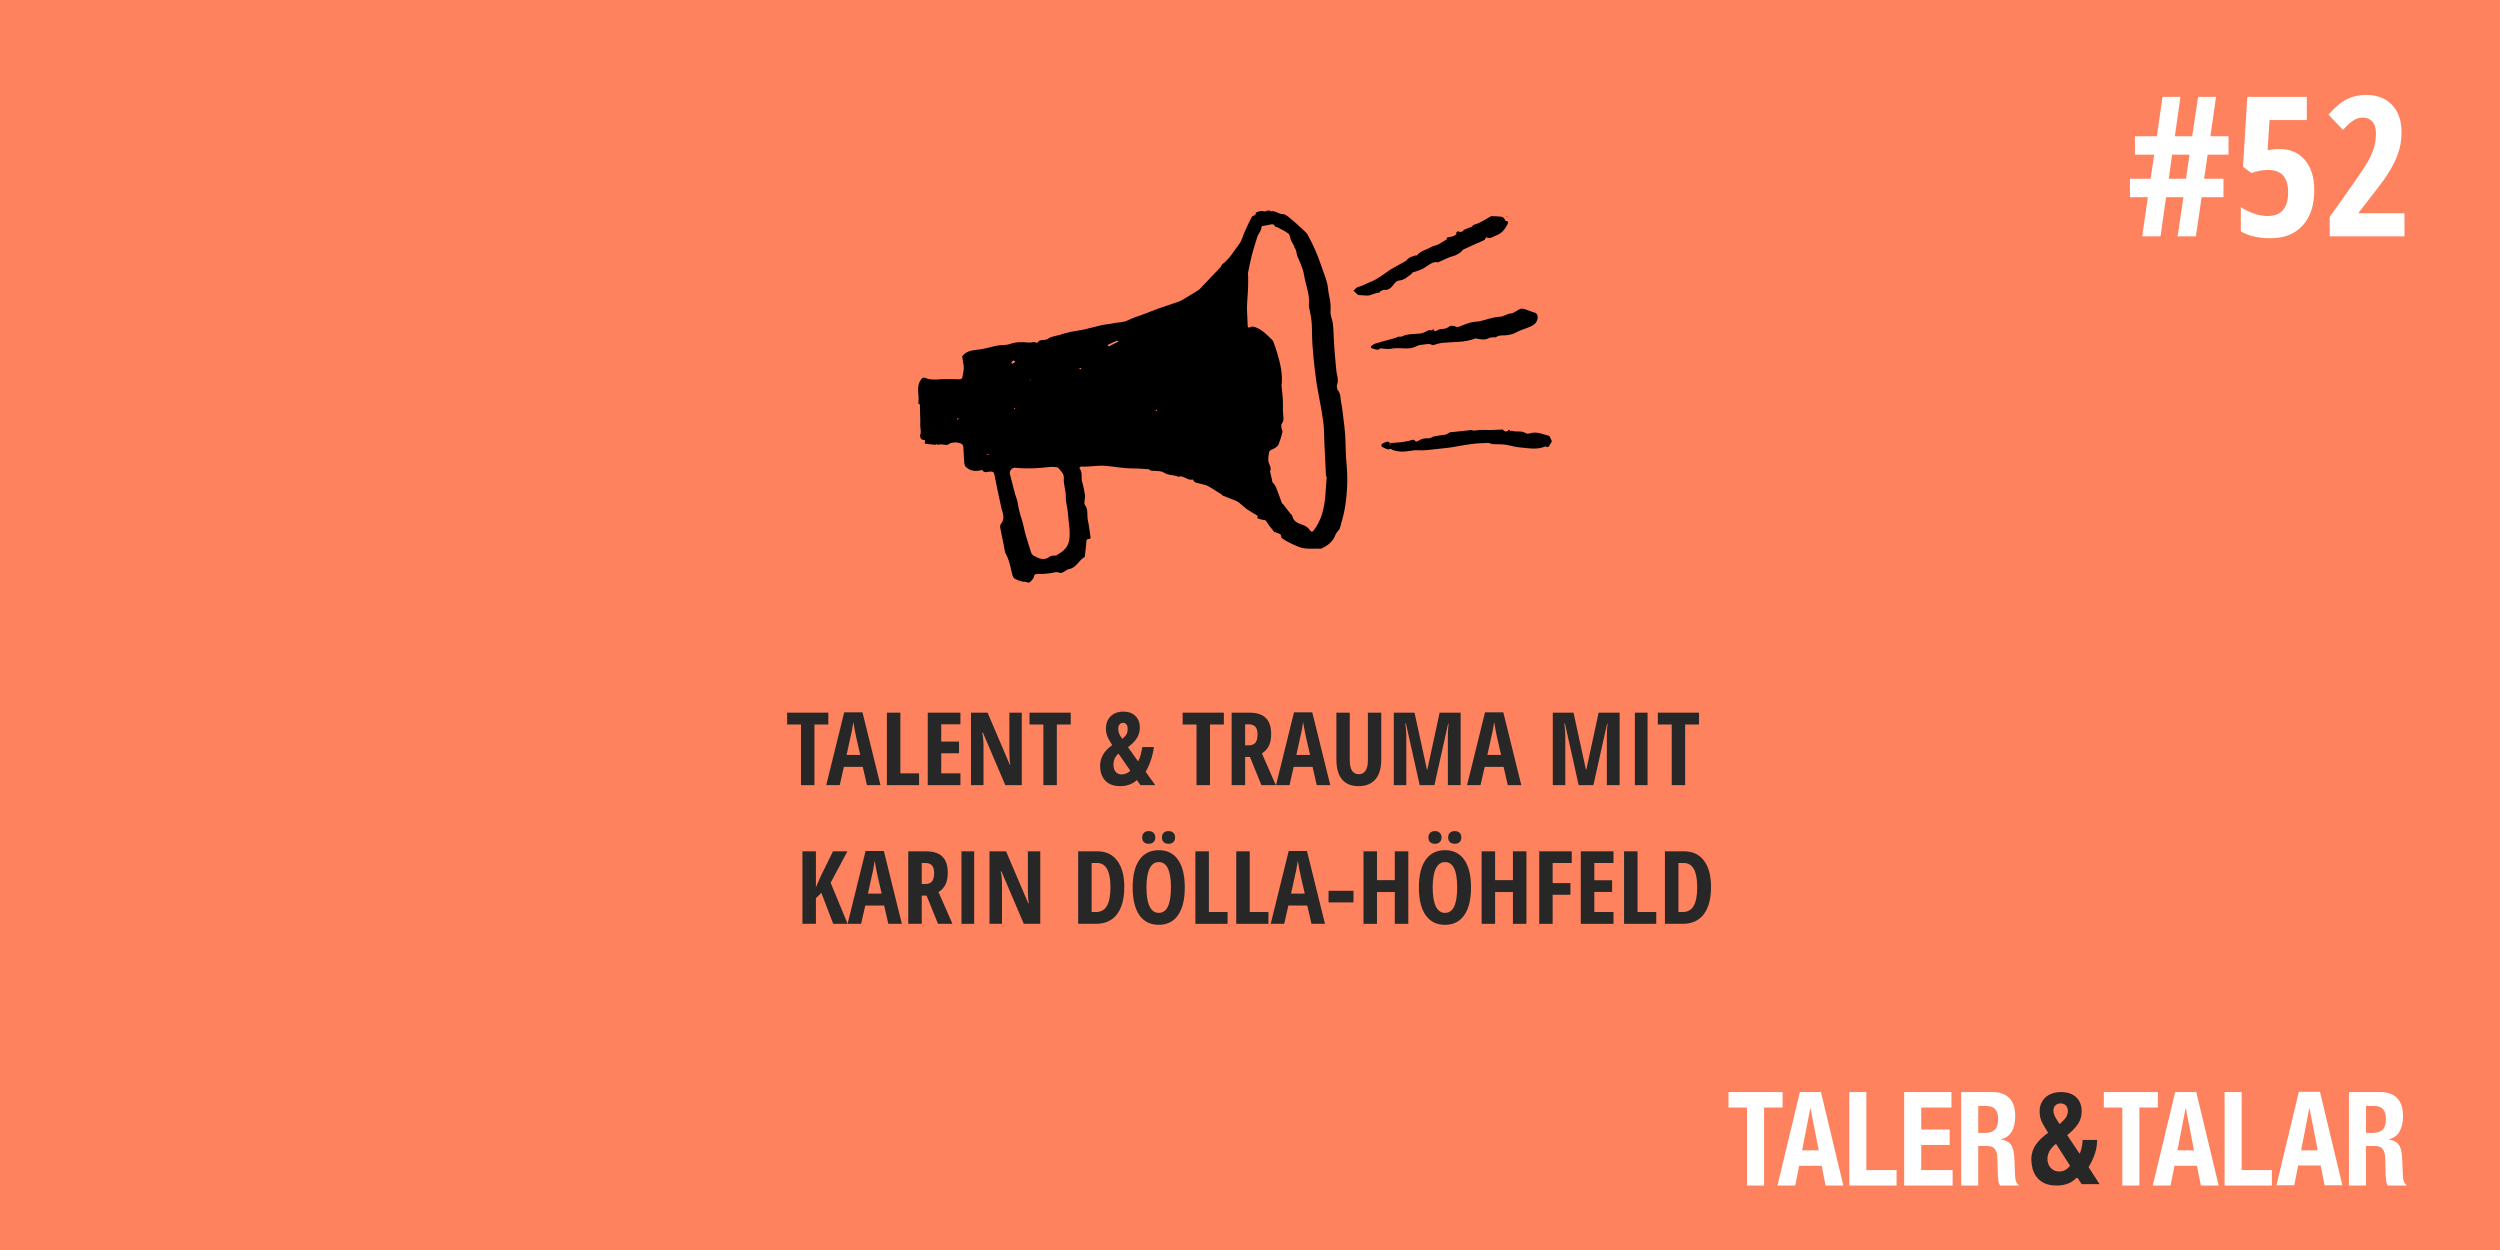 <svg width="1280" height="640" viewBox="0 0 1280 640" fill="none" xmlns="http://www.w3.org/2000/svg">
<rect width="1280" height="640" fill="#FE825E"/>
<g clip-path="url(#clip0_926_85)">
<mask id="mask0_926_85" style="mask-type:luminance" maskUnits="userSpaceOnUse" x="453" y="62" width="374" height="276">
<path d="M453 62H826.627V337.404H453V62Z" fill="white"/>
</mask>
<g mask="url(#mask0_926_85)">
<path d="M527.838 297.56C527.705 297.509 527.571 297.459 527.437 297.409C527.554 297.477 527.671 297.547 527.787 297.616C528.335 296.885 529.257 296.2 529.351 295.416C529.534 293.896 530.373 293.828 531.499 293.86C534.474 293.945 537.41 293.663 540.314 292.988C540.821 292.869 541.47 292.883 541.922 293.103C543.041 293.649 543.933 293.229 544.859 292.697C545.679 292.227 546.469 291.52 547.35 291.365C551.061 290.715 552.279 286.948 555.163 285.3C555.305 285.22 555.427 284.999 555.447 284.829C555.705 282.617 555.973 280.405 556.169 278.187C556.259 277.165 555.966 275.988 557.573 275.949C558.366 275.931 558.435 275.5 558.322 274.812C557.877 272.081 557.665 269.299 557.027 266.616C556.39 263.933 557.362 260.969 555.461 258.489C555.058 257.963 555.317 256.929 555.271 256.129C555.235 256.279 555.199 256.428 555.163 256.576C555.221 256.447 555.279 256.316 555.338 256.187C555.402 255.251 555.645 254.285 555.495 253.385C555.13 251.167 554.721 248.937 554.071 246.789C553.409 244.597 554.365 242.197 552.953 240.091C552.333 239.167 553.082 238.82 554.069 238.881C555.157 238.949 556.257 238.885 557.349 238.833C560.057 238.704 562.779 238.287 565.465 238.463C570.123 238.769 574.758 239.824 579.401 239.807C582.143 239.797 584.83 240.043 587.541 240.204L587.529 240.255C587.763 240.239 587.998 240.221 588.231 240.205L588.206 240.153C588.787 241.133 589.723 240.993 590.682 241.071C592.443 241.213 594.55 241.049 595.857 241.957C598.198 243.581 600.969 242.949 603.294 244.12C606.031 243.092 607.993 246.324 610.702 245.475C610.747 245.46 610.874 245.567 610.898 245.639C611.491 247.385 613.166 247.197 614.483 247.624C615.745 248.032 617.126 248.181 618.286 248.773C620.153 249.725 621.881 250.948 623.667 252.056L623.613 252.007C624.219 252.373 624.826 252.741 625.431 253.108L625.375 253.056C625.558 253.273 625.698 253.595 625.931 253.689C628.165 254.593 630.422 255.437 632.651 256.349C633.295 256.613 633.923 256.977 634.469 257.411C635.857 258.515 637.129 259.776 638.569 260.801C640.085 261.881 641.734 262.779 643.345 263.723C644.133 264.185 644.018 264.756 643.665 265.403L643.729 265.332C644.825 265.649 645.906 266.132 647.022 266.231C647.835 266.303 648.091 266.373 648.569 267.204C649.693 269.164 651.274 270.863 652.671 272.667L652.633 272.723C652.707 272.552 652.783 272.383 652.858 272.212C653.647 273.395 656.089 272.657 655.981 274.903C655.97 275.112 656.117 275.416 656.289 275.536C658.953 277.381 661.846 278.741 664.862 279.951C667.987 281.204 671.135 280.947 674.322 280.876C675.159 280.857 676.129 281.103 676.811 280.767C679.831 279.276 682.449 277.32 683.69 273.969C683.97 273.215 684.549 272.569 685.011 271.888C685.323 271.425 685.841 271.035 685.978 270.533C686.866 267.289 687.885 264.061 688.466 260.759C689.87 252.791 690.149 244.771 689.373 236.689C688.918 231.953 689.007 227.168 688.714 222.413C688.535 219.516 688.117 216.632 687.762 213.747C687.453 211.231 687.253 208.683 686.69 206.221C686.182 203.988 686.653 201.436 684.786 199.587L684.766 199.757L684.822 199.653C684.515 198.515 684.241 197.48 684.773 196.212C685.171 195.263 684.875 193.991 684.773 192.873C684.697 192.039 684.353 191.229 684.271 190.395C683.882 186.399 683.494 182.401 683.195 178.399C682.965 175.305 682.881 172.203 682.705 169.105C682.63 167.803 682.578 166.487 682.354 165.205C682.026 163.347 681.121 161.487 681.237 159.676C681.429 156.703 681.139 153.876 680.453 151.007C679.953 148.915 679.981 146.687 679.401 144.625C678.518 141.493 677.291 138.46 676.247 135.373C674.586 130.457 672.49 125.731 670.05 121.157C669.615 120.341 669.129 119.493 668.47 118.865C666.162 116.667 663.837 114.473 661.379 112.445C659.946 111.265 658.238 109.581 656.673 109.6C654.442 109.629 652.897 107.585 650.705 108.244C649.483 106.949 648.223 108.62 647.005 108.199C645.545 107.695 644.297 108.303 643.03 108.871L642.93 108.831C642.95 109.065 642.971 109.299 642.991 109.533L643.035 109.463C642.834 109.689 642.634 109.917 642.434 110.144L642.495 110.117C641.945 110.441 641.137 110.631 640.885 111.112C639.635 113.493 638.499 115.937 637.389 118.389C636.389 120.596 635.862 123.139 634.434 125.004C631.741 128.528 629.545 132.509 625.893 135.257C625.473 135.573 625.286 136.196 624.991 136.677L625.021 136.744L625.067 136.625C621.794 140.053 618.521 143.481 615.247 146.909C615.407 147.036 615.567 147.163 615.727 147.289C615.669 147.347 615.61 147.405 615.551 147.463C615.469 147.26 615.385 147.057 615.302 146.855C614.803 147.376 614.383 148.023 613.793 148.397C610.993 150.175 608.159 151.899 605.307 153.591C604.549 154.041 603.699 154.363 602.861 154.652C599.538 155.797 596.189 156.871 592.875 158.043C590.775 158.787 588.726 159.675 586.641 160.467C583.554 161.639 580.337 162.547 577.399 164.015C575.022 165.204 572.522 164.964 570.105 165.485C568.014 165.937 565.854 166.08 563.765 166.54C560.837 167.184 557.962 168.068 555.034 168.713C552.83 169.199 550.559 169.385 548.353 169.864C546.277 170.315 544.239 170.948 542.197 171.547C540.294 172.104 538.086 172.297 536.599 173.424C534.875 174.732 532.25 173.201 531.122 175.564C531.105 175.601 530.923 175.612 530.862 175.571C529.518 174.665 528.103 175.545 526.761 175.397C523.431 175.033 520.235 174.981 516.974 176.159C515.074 176.844 512.838 176.527 510.801 176.909C507.313 177.564 503.894 178.751 500.387 179.077C497.338 179.361 494.65 179.832 492.707 182.387L492.645 182.368C492.657 182.595 492.669 182.823 492.682 183.051L492.741 183.024C492.97 184.489 493.231 185.952 493.417 187.424C493.497 188.061 493.479 188.725 493.403 189.365C493.293 190.287 493.033 191.193 492.935 192.116C492.741 193.977 492.323 194.285 490.383 194.179C488.529 194.077 486.665 194.137 484.807 194.079C481.098 193.96 477.331 195.061 473.686 193.459C472.702 193.027 472.111 193.54 471.438 194.497C468.787 198.263 470.963 202.459 470.137 206.357C470.122 206.425 470.205 206.563 470.275 206.593C471.311 207.053 471.01 207.868 471.006 208.739C470.995 211.74 471.303 214.749 471.167 217.741C471.097 219.288 471.779 220.743 471.221 222.419C470.905 223.367 471.174 225.424 473.37 225.309C473.479 225.304 473.789 225.892 473.707 226.033C473.005 227.261 473.838 227.223 474.658 227.297C476.131 227.433 477.601 227.619 479.073 227.783L478.986 227.695C479.13 227.549 479.273 227.403 479.417 227.257C479.499 227.392 479.582 227.525 479.665 227.66L479.586 227.757C480.703 227.685 481.875 227.369 482.922 227.604C484.165 227.883 485.163 228.024 486.226 227.129C486.681 226.745 487.459 226.745 488.091 226.569L488.071 226.615C488.302 226.605 488.533 226.596 488.763 226.585L488.738 226.521C489.209 226.533 489.693 226.479 490.146 226.571C492.99 227.155 493.249 227.547 493.337 230.543C493.402 232.789 493.554 235.035 493.753 237.272C493.806 237.863 494.018 238.58 494.418 238.975C496.522 241.051 499.099 241.44 501.901 240.831C502.245 240.756 502.834 240.555 502.902 240.664C504.074 242.547 505.801 241.384 507.257 241.433C508.379 241.472 508.857 241.659 509.099 242.916C510.206 248.639 511.473 254.331 512.698 260.031C512.855 260.764 513.117 261.473 513.31 262.199C513.859 264.277 514.058 266.275 512.542 268.136C512.15 268.617 511.997 269.509 512.109 270.147C512.615 273.005 513.245 275.843 513.853 278.683C514.238 280.477 514.295 282.469 515.158 284.004C516.634 286.631 517.159 289.447 517.815 292.283C518.729 296.228 518.842 296.296 522.145 297.345L522.093 297.288C522.806 297.495 523.566 297.967 524.223 297.852C525.431 297.64 526.774 299.092 527.838 297.56ZM686.331 250.836C686.294 250.883 686.257 250.929 686.218 250.976C686.241 250.955 686.262 250.933 686.283 250.911L686.47 250.869L686.331 250.836ZM473.434 208.479C473.383 208.635 473.334 208.791 473.283 208.948C473.363 208.817 473.443 208.688 473.522 208.557L473.575 208.404L473.434 208.479ZM472.115 206.753L472.098 206.893C472.147 206.937 472.198 206.98 472.247 207.023C472.222 206.989 472.195 206.957 472.169 206.924L472.115 206.753ZM529.287 185.159L529.415 185.028C529.59 184.824 529.766 184.621 529.941 184.417C529.97 184.355 529.999 184.292 530.029 184.229C529.981 184.271 529.934 184.312 529.886 184.353C529.718 184.568 529.55 184.783 529.381 184.996L529.287 185.159ZM504.373 233.207L504.434 233.073C505.027 232.869 505.621 232.665 506.214 232.461C506.229 232.593 506.242 232.725 506.257 232.857C505.647 232.904 505.038 232.951 504.429 232.997L504.373 233.207ZM572.782 174.764C571.177 175.612 569.582 176.484 567.95 177.279C567.746 177.379 567.347 177.079 567.038 176.964C567.227 176.767 567.381 176.497 567.611 176.384C569.011 175.699 570.418 175.021 571.854 174.419C572.055 174.335 572.434 174.676 572.73 174.82L572.879 174.915L572.782 174.764ZM529.99 285.009L530.155 284.907C528.991 284.545 528.207 283.84 527.843 282.625C526.957 279.665 525.95 276.739 525.111 273.764C524.371 271.147 523.966 268.424 523.098 265.853C522.117 262.947 521.451 260.004 520.973 256.985C520.757 255.624 520.087 254.341 519.727 252.996C518.809 249.564 517.963 246.112 517.057 242.676C516.673 241.216 518.181 239.305 519.71 239.472C525.63 240.121 531.525 239.788 537.415 239.096C537.791 239.052 538.181 238.977 538.55 239.027C539.718 239.185 541.421 238.987 541.935 239.668C543.11 241.22 544.946 242.485 544.674 245.008C544.481 246.809 545.065 248.695 545.301 250.543C545.454 251.737 545.79 252.943 545.718 254.123C545.535 257.123 546.626 259.937 546.789 262.891C547.037 267.372 548.139 271.757 547.459 276.352C546.833 280.584 543.967 282.532 540.777 284.389C540.429 284.592 539.857 284.372 539.403 284.444C538.774 284.543 538.015 284.552 537.562 284.913C535.033 286.928 532.575 286.388 530.09 284.897L529.99 285.009ZM656.153 197.631C656.111 197.676 656.07 197.72 656.029 197.765C656.057 197.745 656.086 197.724 656.114 197.704C656.95 191.619 655.446 185.848 653.738 180.108C653.415 179.025 653.071 177.944 652.661 176.893C652.254 175.852 651.998 174.587 651.245 173.879C648.583 171.38 646.078 168.6 642.447 167.424C641.841 167.228 640.989 167.063 640.51 167.337C639.094 168.144 638.805 167.58 638.777 166.271C638.739 164.589 638.682 162.905 638.557 161.228C638.226 156.823 638.742 152.452 638.994 148.068C639.127 145.733 639.037 143.387 639.035 141.044C639.035 140.679 638.879 140.295 638.949 139.949C639.565 136.923 640.109 133.875 640.882 130.888C641.733 127.603 642.77 124.364 643.793 121.125C644.325 119.445 645.929 118.205 645.845 116.24C645.837 116.061 646.202 115.747 646.435 115.699C647.607 115.455 648.807 115.335 649.973 115.064C651.117 114.797 652.191 114.435 652.785 115.953C652.865 116.161 653.49 116.109 653.809 116.279C655.794 117.341 657.922 118.231 659.669 119.601C660.485 120.241 660.483 121.864 660.982 122.984C661.459 124.057 662.103 125.055 662.674 126.087C662.685 126.313 662.695 126.541 662.705 126.769C664.001 128.003 663.625 129.827 664.303 131.292C665.169 133.156 665.951 135.065 666.665 136.993C667.101 138.171 667.461 139.401 667.645 140.64C668.405 145.728 670.694 150.548 670.166 155.876C670.031 157.224 670.583 158.64 670.821 160.024L670.785 159.917L670.747 159.973C672.153 165.447 671.531 171.073 671.969 176.621C672.673 185.551 673.567 194.439 675.331 203.233C676.217 207.653 677.015 212.1 677.59 216.568C677.979 219.599 677.906 222.689 678.046 225.752C678.31 231.536 678.567 237.321 678.863 243.104C678.89 243.631 679.179 244.144 679.347 244.663L679.205 244.584L679.255 244.631C679.093 246.693 678.926 248.755 678.77 250.817C678.667 252.189 678.627 253.568 678.478 254.935C677.835 260.765 676.486 266.363 672.882 271.172C672.399 271.815 671.917 272.739 670.895 271.796L670.795 271.928L670.946 271.844C670.001 270.232 668.646 269.292 666.83 268.673C664.585 267.909 662.221 267.037 661.662 264.165C661.57 263.689 660.954 263.327 660.611 262.888C659.414 261.351 658.23 259.803 657.042 258.26L657.101 258.311C656.83 258.059 656.425 257.856 656.309 257.545C655.278 254.812 654.371 252.028 653.265 249.327C652.862 248.345 652.013 247.545 651.367 246.661C651.355 246.425 651.343 246.189 651.33 245.953C650.998 244.511 650.666 243.069 650.331 241.628C650.31 241.536 650.21 241.423 650.238 241.367C651.305 239.32 649.535 237.727 649.39 235.896C649.282 234.527 649.477 233.105 649.733 231.744C650.023 230.191 651.666 230.179 652.69 229.451C653.414 228.936 654.295 228.353 654.601 227.597C655.426 225.548 656.086 223.415 656.586 221.261C656.753 220.544 656.174 219.676 656.046 218.86C655.958 218.295 656.059 217.7 656.077 217.119L656.057 217.176C657.902 215.245 656.826 212.881 656.874 210.735C656.903 209.457 656.839 208.173 656.865 206.879C656.929 203.801 656.426 200.713 656.153 197.631ZM519.862 185.219C519.245 185.688 518.847 186.033 518.394 186.279C518.345 186.305 517.749 185.596 517.809 185.508C518.073 185.131 518.449 184.78 518.863 184.587C519.017 184.516 519.383 184.903 519.862 185.219ZM592.079 209.776C592.262 209.944 592.37 210.043 592.478 210.143C592.353 210.265 592.245 210.445 592.095 210.493C591.973 210.533 591.798 210.417 591.647 210.371C591.787 210.177 591.927 209.985 592.079 209.776ZM490.274 214.849C490.139 214.748 490.027 214.665 489.915 214.583C490.129 214.36 490.342 214.139 490.555 213.916C490.655 214.045 490.863 214.257 490.838 214.291C490.678 214.5 490.466 214.669 490.274 214.849ZM553.002 188.309C553.201 188.401 553.426 188.505 553.651 188.611C553.489 188.768 553.325 189.055 553.163 189.052C552.967 189.049 552.774 188.805 552.578 188.665C552.702 188.561 552.825 188.459 553.002 188.309ZM519.481 208.823C519.578 208.949 519.749 209.075 519.75 209.201C519.751 209.323 519.574 209.444 519.475 209.565C519.379 209.441 519.207 209.316 519.209 209.195C519.21 209.069 519.382 208.947 519.481 208.823ZM527.807 194.599C527.661 194.664 527.519 194.745 527.366 194.784C527.326 194.793 527.253 194.672 527.194 194.611C527.338 194.547 527.478 194.467 527.629 194.431C527.673 194.421 527.747 194.54 527.807 194.599ZM518.642 290.809L518.63 290.992L518.455 290.888L518.642 290.809Z" fill="black"/>
<path d="M711.987 137.937C708.77 140.076 705.734 142.701 702.215 144.098C699.913 145.012 697.739 146.361 695.266 146.958C694.402 147.168 693.73 148.176 692.969 148.82C693.711 149.512 694.41 150.265 695.219 150.869C695.557 151.121 696.13 151.112 696.599 151.124C698.289 151.168 700.126 151.59 701.631 151.073C703.205 150.532 704.698 149.889 706.381 149.773C706.502 149.765 706.591 149.308 706.695 149.06L706.646 148.961L706.685 149.14C707.249 148.892 707.814 148.644 708.379 148.396L708.455 148.221L708.346 148.346C710.849 148.858 712.395 147.284 713.603 145.577C714.445 144.388 715.365 143.689 716.709 143.556C719.25 143.305 720.882 141.508 722.775 140.146L722.867 140.174C722.849 139.95 722.829 139.726 722.81 139.501L722.738 139.553C722.977 139.549 723.214 139.545 723.453 139.54L723.414 139.449C724.971 138.904 726.593 138.493 728.066 137.776C729.55 137.053 730.885 136.025 732.286 135.13L732.169 135.026L732.285 135.186C733.457 134.441 734.677 133.913 736.107 134.353L736.043 134.402C738.145 133.474 740.246 132.548 742.349 131.621L742.31 131.629C743.359 131.302 744.449 131.066 745.445 130.621C746.343 130.22 747.138 129.586 747.979 129.056L747.873 129.068L747.931 129.124C748.375 128.656 748.735 128.009 749.279 127.749C752.126 126.394 755.021 125.14 757.897 123.846C758.649 123.508 759.395 123.158 760.143 122.813L760.111 122.757C760.395 122.309 760.887 121.45 760.933 121.473C763.039 122.54 764.579 121.053 766.338 120.414C768.785 119.528 770.265 117.702 771.43 115.572C771.962 114.601 772.985 113.186 770.609 112.986C770.538 112.98 770.599 112.402 770.443 112.244C769.966 111.76 769.455 111.048 768.883 110.969C767.122 110.726 765.327 110.738 763.545 110.652L763.605 110.586C761.189 111.938 758.849 113.474 756.313 114.544C755.41 114.924 754.429 114.805 753.799 115.866C753.539 116.305 752.669 116.381 752.075 116.621C751.238 116.96 750.399 117.298 749.562 117.637L749.711 117.657L749.614 117.572C748.925 118.316 748.437 119.1 747.039 118.608C745.919 118.214 745.513 118.841 745.629 120.03L745.725 119.994L745.547 120.014C744.794 120.705 743.811 121.068 742.455 121.316C741.699 121.453 740.598 121.237 740.669 122.586C740.709 122.63 740.747 122.674 740.786 122.718C740.761 122.666 740.734 122.616 740.709 122.565C740.329 122.797 739.95 123.029 739.57 123.262C739.741 123.453 739.91 123.644 740.079 123.833L740.246 123.852L740.15 123.8C739.975 123.604 739.799 123.408 739.625 123.212C738.173 124.038 736.794 125.085 735.238 125.608C734.349 125.906 733.51 125.988 732.593 126.544C730.254 127.96 727.327 128.37 725.523 130.744C725.415 130.886 724.97 130.73 724.707 130.805C722.911 131.312 721.207 131.765 719.954 133.5M766.817 115.208L767.013 115.217L766.905 115.405L766.817 115.208Z" fill="black"/>
<path d="M755.33 173.262C754.778 173.478 754.226 173.694 753.674 173.91L753.73 173.847C750.701 174.846 747.578 175.014 744.41 175.142C742.367 175.224 740.319 175.443 738.283 175.566C736.981 175.644 735.421 176.351 733.934 176.627L733.951 176.663C733.717 176.668 733.482 176.675 733.247 176.682L733.263 176.63C731.906 175.794 730.451 176.22 729.05 176.388C727.773 176.542 726.374 176.638 725.286 177.232C721.455 179.324 717.358 177.856 713.426 178.376C712.699 178.472 711.974 178.646 711.246 178.66C710.235 178.68 709.206 178.675 708.211 178.511C707.363 178.372 706.858 178.123 705.909 178.891C705.225 179.444 703.329 178.526 701.99 178.194C701.902 178.172 701.818 177.372 701.974 177.255C702.689 176.719 703.434 176.115 704.267 175.864C707.59 174.863 710.95 173.983 714.295 173.059C714.311 173.142 714.307 173.236 714.35 173.302C714.374 173.338 714.473 173.327 714.538 173.336C714.441 173.262 714.343 173.187 714.246 173.114C714.823 172.862 715.382 172.53 715.985 172.384C716.514 172.259 717.186 172.531 717.635 172.307C720.671 170.79 723.973 171.126 727.179 170.746C728.531 170.586 729.845 169.882 731.101 169.27C731.686 168.984 732.075 168.71 732.511 169.367L732.358 169.354L732.435 169.307C732.946 169.05 733.455 168.792 733.966 168.535C734.39 170.306 735.294 169.395 736.166 168.962C736.662 168.716 737.226 168.463 737.759 168.463C739.505 168.466 741.073 168.128 742.391 166.868C742.602 166.668 743.214 166.89 743.639 166.915C743.593 167.054 743.545 167.192 743.497 167.331C743.521 167.17 743.545 167.008 743.569 166.847C744.019 166.907 744.558 166.83 744.902 167.052C746.065 167.802 747.065 167.327 748.091 166.807L748.201 166.828L748.017 166.858C749.661 166.264 751.274 165.555 752.958 165.115C754.355 164.751 755.837 164.706 757.282 164.519L757.229 164.582C760.809 163.714 764.363 162.35 767.978 162.167C770.078 162.06 771.423 160.659 773.426 160.51C775.181 160.378 776.782 158.774 778.559 158.107C779.295 157.831 780.343 158.195 781.194 158.451C782.611 158.878 783.954 159.575 785.385 159.928C786.753 160.266 787.274 161.064 787.275 162.342C787.279 164.499 786.074 165.988 784.113 166.951C781.543 168.211 778.742 168.81 776.191 170.24C774.174 171.372 771.519 171.783 769.162 171.739C767.711 171.711 766.761 172.027 765.721 172.763C765.622 172.832 765.371 172.686 765.191 172.64L765.063 172.628L765.278 172.65C764.455 172.718 763.633 172.784 762.81 172.852L762.711 172.779L762.866 172.78C760.437 174.503 757.847 173.635 755.287 173.25C755.35 173.226 755.411 173.202 755.474 173.179C755.426 173.206 755.378 173.234 755.33 173.262Z" fill="black"/>
<path d="M712.121 229.728C710.313 230.693 708.974 229.288 707.491 228.733C707.309 228.665 707.242 227.437 707.455 227.312C708.355 226.781 709.354 226.324 710.373 226.13C710.841 226.041 711.437 226.62 711.974 226.896C711.713 227.05 711.451 227.204 711.19 227.357C711.369 227.497 711.547 227.636 711.725 227.776C711.787 227.465 711.851 227.154 711.914 226.844C713.278 226.734 714.642 226.63 716.005 226.516C716.734 226.453 717.467 226.406 718.189 226.294C719.257 226.128 720.318 225.926 721.377 225.709C722.547 225.468 723.767 224.456 724.797 226.014C724.873 226.129 725.351 226.108 725.553 225.993C728.239 224.464 729.077 224.352 731.619 224.404C732.499 224.422 733.365 223.6 734.287 223.416C736.262 223.021 738.27 222.793 740.265 222.497C740.315 222.528 740.367 222.558 740.419 222.589C740.347 222.582 740.275 222.576 740.203 222.568C740.953 222.152 741.702 221.734 742.451 221.317L742.427 221.26C742.658 221.248 742.889 221.236 743.118 221.224L743.101 221.285C746.538 220.901 749.973 220.504 753.414 220.16C753.745 220.126 754.107 220.433 754.455 220.582C754.414 220.605 754.371 220.628 754.329 220.65C754.374 220.608 754.419 220.566 754.465 220.524C755.657 220.39 756.846 220.181 758.041 220.141C759.707 220.086 761.378 220.192 763.046 220.165C764.807 220.137 766.567 220.033 768.329 219.964C768.685 219.95 769.191 219.785 769.371 219.958C770.407 220.949 771.322 221.5 772.514 220.097C772.941 219.594 773.146 221.518 773.978 220.497C776.287 221.424 778.958 220.253 781.207 221.79C781.707 222.132 782.675 222.07 783.323 221.865C786.723 220.789 789.791 222.33 792.926 223.084C793.537 223.23 793.858 224.569 794.315 225.357C794.717 226.046 794.362 226.397 793.939 227.013C793.231 228.046 793.106 229.61 791.269 228.548C787.021 230.425 782.639 229.465 778.305 229.084C776.459 228.921 774.621 228.512 772.818 228.057C770.075 227.366 767.301 227.47 764.518 227.425C763.611 227.412 762.706 226.762 761.81 226.785C758.897 226.857 755.935 227 753.101 227.393C750.787 227.716 748.41 228.052 746.123 228.518C742.466 229.265 738.814 229.542 735.137 229.95C732.061 230.293 729.065 230.741 725.926 230.538C723.367 230.373 720.755 231.237 718.17 231.218C716.097 231.204 713.913 231.029 712.051 229.8C712.049 229.725 712.061 229.644 712.035 229.576C712.021 229.536 711.947 229.518 711.899 229.49C711.974 229.569 712.047 229.649 712.121 229.728Z" fill="black"/>
<path d="M522.091 297.288C521.903 297.448 521.715 297.61 521.527 297.77C521.471 297.664 521.415 297.559 521.359 297.454C521.621 297.418 521.882 297.383 522.145 297.347L522.091 297.288Z" fill="black"/>
<path d="M771.844 111.007C771.793 111.065 771.716 111.178 771.694 111.167C771.556 111.105 771.428 111.014 771.297 110.933C771.345 110.87 771.425 110.749 771.438 110.755C771.578 110.827 771.71 110.919 771.844 111.007Z" fill="black"/>
<path d="M736.043 134.402C736.147 134.394 736.252 134.388 736.356 134.38C736.274 134.37 736.191 134.362 736.108 134.353L736.043 134.402Z" fill="black"/>
<path d="M760.111 122.756C760.183 122.798 760.255 122.839 760.327 122.879L760.295 122.707C760.245 122.742 760.194 122.778 760.143 122.812L760.111 122.756Z" fill="black"/>
<path d="M742.311 131.628C742.368 131.682 742.425 131.734 742.483 131.787C742.439 131.731 742.393 131.675 742.348 131.619L742.311 131.628Z" fill="black"/>
<path d="M723.412 139.449C723.199 139.682 722.987 139.914 722.774 140.148L722.866 140.176C722.847 139.95 722.827 139.726 722.808 139.502L722.736 139.554C722.975 139.549 723.212 139.545 723.451 139.541L723.412 139.449Z" fill="black"/>
<path d="M757.28 164.519C757.201 164.515 757.121 164.511 757.041 164.506C757.104 164.531 757.165 164.557 757.228 164.582L757.28 164.519Z" fill="black"/>
<path d="M492.741 183.024C492.73 182.812 492.718 182.599 492.707 182.387L492.645 182.368C492.657 182.596 492.67 182.823 492.682 183.051L492.741 183.024Z" fill="black"/>
</g>
</g>
<path d="M416.99 402H410.109V370.947H403V364.879H424.1V370.947H416.99V402Z" fill="#272727"/>
<path d="M443.879 402L441.746 392.631H432.072L429.939 402H423.033L432.225 364.727H441.594L450.811 402H443.879ZM440.451 386.512L438.471 377.879C438.352 377.354 438.081 376.042 437.658 373.943C437.252 371.827 437.007 370.414 436.922 369.703C436.702 371.159 436.423 372.767 436.084 374.527C435.745 376.271 434.865 380.266 433.443 386.512H440.451Z" fill="#272727"/>
<path d="M454.086 402V364.879H460.992V395.957H470.564V402H454.086Z" fill="#272727"/>
<path d="M491.74 402H475.008V364.879H491.74V370.846H481.914V379.682H491.029V385.674H481.914V395.957H491.74V402Z" fill="#272727"/>
<path d="M523.148 402H514.719L503.242 375.111H502.912C503.335 377.16 503.547 379.36 503.547 381.713V402H497.148V364.879H505.629L517.004 391.488H517.283C516.962 389.711 516.801 387.595 516.801 385.141V364.879H523.148V402Z" fill="#272727"/>
<path d="M541.1 402H534.219V370.947H527.109V364.879H548.209V370.947H541.1V402Z" fill="#272727"/>
<path d="M583.908 402L582.105 399.41C579.803 401.475 576.943 402.508 573.523 402.508C570.273 402.508 567.751 401.585 565.957 399.74C564.163 397.895 563.266 395.339 563.266 392.072C563.266 387.874 565.331 384.354 569.461 381.51C568.158 379.495 567.294 377.904 566.871 376.736C566.448 375.568 566.236 374.333 566.236 373.029C566.236 370.389 567.057 368.281 568.699 366.707C570.341 365.133 572.499 364.346 575.174 364.346C577.747 364.346 579.795 365.082 581.318 366.555C582.842 368.01 583.604 370.033 583.604 372.623C583.604 374.4 583.138 376.093 582.207 377.701C581.276 379.292 579.719 380.909 577.535 382.551L582.715 389.838C583.29 388.788 583.739 387.62 584.061 386.334C584.382 385.048 584.661 383.77 584.898 382.5H590.789C590.146 387.24 588.741 391.454 586.574 395.145L591.5 402H583.908ZM570.096 391.438C570.096 393.012 570.468 394.247 571.213 395.145C571.958 396.042 572.973 396.49 574.26 396.49C575.952 396.49 577.442 395.864 578.729 394.611L572.635 385.826C570.942 387.35 570.096 389.22 570.096 391.438ZM577.357 373.232C577.357 372.132 577.129 371.337 576.672 370.846C576.232 370.338 575.699 370.084 575.072 370.084C574.294 370.084 573.676 370.363 573.219 370.922C572.762 371.464 572.533 372.259 572.533 373.309C572.533 374.24 572.728 375.103 573.117 375.898C573.523 376.677 574.023 377.473 574.615 378.285C575.648 377.49 576.359 376.719 576.748 375.975C577.154 375.23 577.357 374.316 577.357 373.232Z" fill="#272727"/>
<path d="M619.506 402H612.625V370.947H605.516V364.879H626.615V370.947H619.506V402Z" fill="#272727"/>
<path d="M637.508 387.553V402H630.602V364.879H639.641C643.466 364.879 646.285 365.785 648.096 367.596C649.924 369.407 650.838 372.174 650.838 375.898C650.838 380.587 649.255 383.863 646.09 385.725L653.225 402H645.836L639.971 387.553H637.508ZM637.508 381.611H639.285C640.91 381.611 642.078 381.154 642.789 380.24C643.5 379.309 643.855 377.93 643.855 376.102C643.855 374.206 643.475 372.86 642.713 372.064C641.968 371.252 640.809 370.846 639.234 370.846H637.508V381.611Z" fill="#272727"/>
<path d="M674.172 402L672.039 392.631H662.365L660.232 402H653.326L662.518 364.727H671.887L681.104 402H674.172ZM670.744 386.512L668.764 377.879C668.645 377.354 668.374 376.042 667.951 373.943C667.545 371.827 667.299 370.414 667.215 369.703C666.995 371.159 666.715 372.767 666.377 374.527C666.038 376.271 665.158 380.266 663.736 386.512H670.744Z" fill="#272727"/>
<path d="M707.205 364.879V388.898C707.205 393.316 706.206 396.693 704.209 399.029C702.212 401.348 699.326 402.508 695.551 402.508C691.861 402.508 689.051 401.357 687.121 399.055C685.191 396.736 684.227 393.316 684.227 388.797V364.879H691.082V389.305C691.082 394.027 692.648 396.389 695.779 396.389C697.235 396.389 698.361 395.788 699.156 394.586C699.952 393.384 700.35 391.674 700.35 389.457V364.879H707.205Z" fill="#272727"/>
<path d="M726.883 402L719.824 370.389H719.545C719.867 372.826 720.027 375.061 720.027 377.092V402H713.629V364.879H724.242L730.59 394.053H730.793L737.09 364.879H747.855V402H741.305V376.838C741.305 374.756 741.423 372.623 741.66 370.439H741.457L734.424 402H726.883Z" fill="#272727"/>
<path d="M771.977 402L769.844 392.631H760.17L758.037 402H751.131L760.322 364.727H769.691L778.908 402H771.977ZM768.549 386.512L766.568 377.879C766.45 377.354 766.179 376.042 765.756 373.943C765.35 371.827 765.104 370.414 765.02 369.703C764.799 371.159 764.52 372.767 764.182 374.527C763.843 376.271 762.963 380.266 761.541 386.512H768.549Z" fill="#272727"/>
<path d="M808.285 402L801.227 370.389H800.947C801.269 372.826 801.43 375.061 801.43 377.092V402H795.031V364.879H805.645L811.992 394.053H812.195L818.492 364.879H829.258V402H822.707V376.838C822.707 374.756 822.826 372.623 823.062 370.439H822.859L815.826 402H808.285Z" fill="#272727"/>
<path d="M837.053 402V364.879H843.553V402H837.053Z" fill="#272727"/>
<path d="M862.799 402H855.918V370.947H848.809V364.879H869.908V370.947H862.799V402Z" fill="#272727"/>
<path d="M433.977 473H426.613L420.52 457.131L417.752 459.898V473H410.846V435.879H417.752V454.287L420.164 448.727L426.486 435.879H433.875L425.293 451.951L433.977 473Z" fill="#272727"/>
<path d="M454.822 473L452.689 463.631H443.016L440.883 473H433.977L443.168 435.727H452.537L461.754 473H454.822ZM451.395 457.512L449.414 448.879C449.296 448.354 449.025 447.042 448.602 444.943C448.195 442.827 447.95 441.414 447.865 440.703C447.645 442.159 447.366 443.767 447.027 445.527C446.689 447.271 445.809 451.266 444.387 457.512H451.395Z" fill="#272727"/>
<path d="M471.936 458.553V473H465.029V435.879H474.068C477.894 435.879 480.712 436.785 482.523 438.596C484.352 440.407 485.266 443.174 485.266 446.898C485.266 451.587 483.683 454.863 480.518 456.725L487.652 473H480.264L474.398 458.553H471.936ZM471.936 452.611H473.713C475.338 452.611 476.506 452.154 477.217 451.24C477.928 450.309 478.283 448.93 478.283 447.102C478.283 445.206 477.902 443.86 477.141 443.064C476.396 442.252 475.236 441.846 473.662 441.846H471.936V452.611Z" fill="#272727"/>
<path d="M492.273 473V435.879H498.773V473H492.273Z" fill="#272727"/>
<path d="M532.619 473H524.189L512.713 446.111H512.383C512.806 448.16 513.018 450.36 513.018 452.713V473H506.619V435.879H515.1L526.475 462.488H526.754C526.432 460.711 526.271 458.595 526.271 456.141V435.879H532.619V473Z" fill="#272727"/>
<path d="M575.631 454.084C575.631 460.212 574.378 464.9 571.873 468.15C569.385 471.383 565.796 473 561.107 473H552.018V435.879H561.945C566.262 435.879 569.622 437.479 572.025 440.678C574.429 443.86 575.631 448.329 575.631 454.084ZM568.547 454.287C568.547 445.993 566.262 441.846 561.691 441.846H558.924V466.957H561.158C563.68 466.957 565.542 465.908 566.744 463.809C567.946 461.693 568.547 458.519 568.547 454.287Z" fill="#272727"/>
<path d="M606.607 454.389C606.607 460.533 605.456 465.256 603.154 468.557C600.852 471.857 597.56 473.508 593.277 473.508C588.978 473.508 585.677 471.866 583.375 468.582C581.073 465.281 579.922 460.533 579.922 454.338C579.922 448.193 581.073 443.488 583.375 440.221C585.677 436.937 588.995 435.295 593.328 435.295C597.611 435.295 600.895 436.945 603.18 440.246C605.465 443.53 606.607 448.244 606.607 454.389ZM586.98 454.389C586.98 458.62 587.514 461.845 588.58 464.062C589.646 466.28 591.212 467.389 593.277 467.389C597.441 467.389 599.523 463.055 599.523 454.389C599.523 445.722 597.458 441.389 593.328 441.389C591.229 441.389 589.646 442.497 588.58 444.715C587.514 446.915 586.98 450.14 586.98 454.389ZM584.797 428.795C584.797 427.762 585.093 426.958 585.686 426.383C586.278 425.807 587.099 425.52 588.148 425.52C589.198 425.52 590.019 425.824 590.611 426.434C591.221 427.026 591.525 427.813 591.525 428.795C591.525 429.76 591.221 430.538 590.611 431.131C590.019 431.723 589.198 432.02 588.148 432.02C587.099 432.02 586.278 431.74 585.686 431.182C585.093 430.606 584.797 429.811 584.797 428.795ZM594.902 428.795C594.902 427.779 595.199 426.984 595.791 426.408C596.383 425.816 597.213 425.52 598.279 425.52C599.312 425.52 600.133 425.807 600.742 426.383C601.352 426.958 601.656 427.762 601.656 428.795C601.656 429.794 601.352 430.581 600.742 431.156C600.15 431.732 599.329 432.02 598.279 432.02C597.23 432.02 596.4 431.732 595.791 431.156C595.199 430.564 594.902 429.777 594.902 428.795Z" fill="#272727"/>
<path d="M612.041 473V435.879H618.947V466.957H628.52V473H612.041Z" fill="#272727"/>
<path d="M632.963 473V435.879H639.869V466.957H649.441V473H632.963Z" fill="#272727"/>
<path d="M671.455 473L669.322 463.631H659.648L657.516 473H650.609L659.801 435.727H669.17L678.387 473H671.455ZM668.027 457.512L666.047 448.879C665.928 448.354 665.658 447.042 665.234 444.943C664.828 442.827 664.583 441.414 664.498 440.703C664.278 442.159 663.999 443.767 663.66 445.527C663.322 447.271 662.441 451.266 661.02 457.512H668.027Z" fill="#272727"/>
<path d="M680.215 462.031V456.09H692.986V462.031H680.215Z" fill="#272727"/>
<path d="M721.043 473H714.137V456.725H705.021V473H698.115V435.879H705.021V450.631H714.137V435.879H721.043V473Z" fill="#272727"/>
<path d="M753.162 454.389C753.162 460.533 752.011 465.256 749.709 468.557C747.407 471.857 744.115 473.508 739.832 473.508C735.533 473.508 732.232 471.866 729.93 468.582C727.628 465.281 726.477 460.533 726.477 454.338C726.477 448.193 727.628 443.488 729.93 440.221C732.232 436.937 735.549 435.295 739.883 435.295C744.165 435.295 747.449 436.945 749.734 440.246C752.02 443.53 753.162 448.244 753.162 454.389ZM733.535 454.389C733.535 458.62 734.068 461.845 735.135 464.062C736.201 466.28 737.767 467.389 739.832 467.389C743.996 467.389 746.078 463.055 746.078 454.389C746.078 445.722 744.013 441.389 739.883 441.389C737.784 441.389 736.201 442.497 735.135 444.715C734.068 446.915 733.535 450.14 733.535 454.389ZM731.352 428.795C731.352 427.762 731.648 426.958 732.24 426.383C732.833 425.807 733.654 425.52 734.703 425.52C735.753 425.52 736.574 425.824 737.166 426.434C737.775 427.026 738.08 427.813 738.08 428.795C738.08 429.76 737.775 430.538 737.166 431.131C736.574 431.723 735.753 432.02 734.703 432.02C733.654 432.02 732.833 431.74 732.24 431.182C731.648 430.606 731.352 429.811 731.352 428.795ZM741.457 428.795C741.457 427.779 741.753 426.984 742.346 426.408C742.938 425.816 743.768 425.52 744.834 425.52C745.867 425.52 746.688 425.807 747.297 426.383C747.906 426.958 748.211 427.762 748.211 428.795C748.211 429.794 747.906 430.581 747.297 431.156C746.704 431.732 745.883 432.02 744.834 432.02C743.785 432.02 742.955 431.732 742.346 431.156C741.753 430.564 741.457 429.777 741.457 428.795Z" fill="#272727"/>
<path d="M781.523 473H774.617V456.725H765.502V473H758.596V435.879H765.502V450.631H774.617V435.879H781.523V473Z" fill="#272727"/>
<path d="M794.955 473H788.1V435.879H804.73V441.846H794.955V452.154H804.07V458.121H794.955V473Z" fill="#272727"/>
<path d="M826.109 473H809.377V435.879H826.109V441.846H816.283V450.682H825.398V456.674H816.283V466.957H826.109V473Z" fill="#272727"/>
<path d="M831.518 473V435.879H838.424V466.957H847.996V473H831.518Z" fill="#272727"/>
<path d="M876.053 454.084C876.053 460.212 874.8 464.9 872.295 468.15C869.807 471.383 866.218 473 861.529 473H852.439V435.879H862.367C866.684 435.879 870.044 437.479 872.447 440.678C874.851 443.86 876.053 448.329 876.053 454.084ZM868.969 454.287C868.969 445.993 866.684 441.846 862.113 441.846H859.346V466.957H861.58C864.102 466.957 865.964 465.908 867.166 463.809C868.368 461.693 868.969 458.519 868.969 454.287Z" fill="#272727"/>
<path d="M1130.31 79.203L1128.5 91.508H1138.42V100.98H1127.23L1124.3 121H1114.93L1117.91 100.98H1109.02L1106.19 121H1096.81L1099.7 100.98H1090.52V91.508H1101.11L1102.92 79.203H1093.1V69.779H1104.33L1107.21 49.613H1116.39L1113.51 69.779H1122.4L1125.43 49.613H1134.61L1131.73 69.779H1141V79.203H1130.31ZM1110.44 91.508H1119.23L1121.03 79.203H1112.1L1110.44 91.508Z" fill="white"/>
<path d="M1167.32 76.322C1172.69 76.322 1176.96 78.194 1180.12 81.938C1183.31 85.681 1184.9 90.808 1184.9 97.318C1184.9 105.098 1182.91 111.153 1178.94 115.482C1175 119.812 1169.52 121.977 1162.49 121.977C1156.24 121.977 1151.18 120.788 1147.3 118.412V106.01C1148.96 107.214 1151.1 108.288 1153.7 109.232C1156.34 110.144 1158.78 110.6 1161.02 110.6C1168.02 110.6 1171.52 106.531 1171.52 98.393C1171.52 90.808 1168.12 87.016 1161.32 87.016C1158.61 87.016 1155.75 87.537 1152.72 88.578L1148.43 85.404L1150.62 49.613H1181.09V61.478H1162L1161.02 76.908C1162.85 76.518 1164.95 76.322 1167.32 76.322Z" fill="white"/>
<path d="M1231.09 121H1192.81V111.088L1205.51 93.119C1208.99 88.171 1211.38 84.509 1212.68 82.133C1213.99 79.724 1214.95 77.429 1215.56 75.248C1216.18 73.034 1216.49 70.756 1216.49 68.412C1216.49 65.678 1215.87 63.627 1214.64 62.26C1213.43 60.893 1211.85 60.209 1209.9 60.209C1208.18 60.209 1206.56 60.665 1205.07 61.576C1203.57 62.488 1201.75 64.132 1199.6 66.508L1192.18 58.695C1195.59 54.822 1198.77 52.169 1201.7 50.736C1204.63 49.304 1207.8 48.588 1211.22 48.588C1216.98 48.588 1221.47 50.281 1224.7 53.666C1227.95 57.051 1229.58 61.755 1229.58 67.777C1229.58 70.512 1229.29 73.1 1228.7 75.541C1228.11 77.982 1227.22 80.44 1226.01 82.914C1224.84 85.356 1223.36 87.911 1221.57 90.58C1219.78 93.217 1215.16 99.288 1207.7 108.793V109.184H1231.09V121Z" fill="white"/>
<path d="M903.205 606.994V567.049H912.67V559.145H885V567.054H894.467V606.999H903.205V606.994ZM919.164 606.994L921.165 596.877H932.694L934.697 606.994H943.8L932.33 559.143H921.531L910.062 606.994H919.164ZM931.178 588.965H922.683L926.869 567.451H926.992L931.178 588.965ZM971.045 606.994V599.087H955.572V559.143H946.834V606.994H971.045ZM999.748 606.994V599.087H983.666V586.218H998.23V578.311H983.666V567.052H999.139V559.143H974.932V606.994H999.748ZM1012.85 606.994V586.755H1017.53C1019.35 586.755 1020.64 587.291 1021.41 588.362C1022.18 589.436 1022.6 590.909 1022.68 592.786L1022.93 601.967C1022.97 602.906 1023.05 603.81 1023.17 604.683C1023.29 605.553 1023.57 606.325 1024.02 606.994H1033.49V606.592C1032.68 606.101 1032.15 605.185 1031.91 603.845C1031.75 602.504 1031.62 600.56 1031.54 598.014C1031.5 596.719 1031.46 595.547 1031.42 594.497C1031.38 593.446 1031.32 592.473 1031.24 591.58C1031 588.899 1030.37 586.955 1029.36 585.75C1028.35 584.544 1026.75 583.763 1024.57 583.404V583.269C1027.03 582.689 1028.85 581.383 1030.03 579.348C1031.2 577.315 1031.79 574.689 1031.79 571.473C1031.79 567.319 1030.78 564.224 1028.75 562.192C1026.73 560.159 1023.9 559.143 1020.26 559.143H1004.12V606.994H1012.85ZM1016.5 580.056H1012.86V566.245H1016.98C1021.03 566.245 1023.05 568.458 1023.05 572.882C1023.05 575.472 1022.48 577.315 1021.35 578.409C1020.22 579.506 1018.6 580.054 1016.5 580.054V580.056Z" fill="white"/>
<path d="M1053.14 606.994C1055.29 606.994 1057.28 606.62 1059.09 605.873C1060.9 605.124 1062.35 604.046 1063.43 602.639L1065.82 606.27H1074.97L1069.35 597.557C1070.63 595.531 1071.67 593.343 1072.49 590.989C1073.31 588.636 1073.72 586.181 1073.72 583.63H1066.3C1066.3 584.642 1066.16 585.83 1065.88 587.193C1065.6 588.559 1065.24 589.746 1064.8 590.756L1058.4 581.186C1060.91 579.206 1062.78 577.272 1064 575.379C1065.21 573.488 1065.82 571.352 1065.82 568.977C1065.82 567.613 1065.61 566.337 1065.19 565.149C1064.77 563.962 1064.13 562.916 1063.25 562.013C1062.37 561.111 1061.26 560.408 1059.93 559.901C1058.59 559.396 1057 559.143 1055.17 559.143C1053.58 559.143 1052.11 559.373 1050.77 559.835C1049.44 560.298 1048.29 560.958 1047.33 561.815C1046.38 562.673 1045.63 563.708 1045.09 564.918C1044.55 566.129 1044.28 567.504 1044.28 569.043C1044.28 569.703 1044.32 570.34 1044.4 570.957C1044.48 571.574 1044.62 572.211 1044.82 572.871C1045.02 573.531 1045.31 574.234 1045.69 574.983C1046.07 575.73 1046.56 576.589 1047.15 577.557L1048.65 580.001C1045.98 581.846 1043.87 583.884 1042.34 586.104C1040.8 588.326 1040.04 590.824 1040.04 593.595C1040.04 594.917 1040.21 596.367 1040.57 597.952C1040.93 599.537 1041.59 601.01 1042.55 602.374C1043.51 603.74 1044.84 604.85 1046.56 605.708C1048.27 606.565 1050.47 606.994 1053.14 606.994ZM1054.51 575.511L1053.49 573.926C1052.06 571.816 1051.34 570.098 1051.34 568.778C1051.34 567.545 1051.69 566.602 1052.39 565.942C1053.09 565.279 1053.95 564.95 1054.99 564.95C1056.11 564.95 1057.02 565.293 1057.71 565.974C1058.41 566.656 1058.76 567.634 1058.76 568.911C1058.76 569.747 1058.55 570.594 1058.13 571.453C1057.71 572.309 1057.03 573.179 1056.07 574.059L1054.51 575.511ZM1054.27 599.8C1053.32 599.8 1052.46 599.613 1051.7 599.24C1050.94 598.866 1050.31 598.382 1049.82 597.788C1049.32 597.194 1048.94 596.523 1048.68 595.773C1048.42 595.027 1048.29 594.3 1048.29 593.597C1048.29 592.144 1048.6 590.802 1049.22 589.571C1049.84 588.337 1050.98 587.017 1052.66 585.61L1059.84 596.831C1058.4 598.811 1056.55 599.8 1054.27 599.8Z" fill="#272727"/>
<path d="M1095.36 606.995V567.051H1104.83V559.146H1077.16V567.055H1086.62V607H1095.36V606.995ZM1111.32 606.995L1113.32 596.878H1124.85L1126.85 606.995H1135.96L1124.49 559.144H1113.69L1102.22 606.995H1111.32ZM1186.66 588.967H1178.16L1182.35 567.453H1182.47L1186.66 588.967ZM1174.65 606.852L1176.65 596.734H1188.18L1190.19 606.852H1199.29L1187.82 559H1177.02L1165.55 606.852H1174.65H1174.65ZM1123.33 588.969H1114.84L1119.03 567.455H1119.15L1123.33 588.969ZM1163.2 606.995V599.089H1147.73V559.144H1138.99V606.995H1163.2ZM1211.41 606.995V586.756H1216.08C1217.9 586.756 1219.2 587.293 1219.96 588.364C1220.73 589.437 1221.16 590.91 1221.24 592.788L1221.48 601.969C1221.52 602.907 1221.6 603.812 1221.72 604.684C1221.84 605.554 1222.13 606.326 1222.57 606.995H1232.04V606.593C1231.23 606.102 1230.71 605.187 1230.46 603.846C1230.3 602.505 1230.18 600.562 1230.1 598.015C1230.06 596.72 1230.02 595.549 1229.98 594.498C1229.93 593.448 1229.88 592.475 1229.8 591.582C1229.55 588.9 1228.93 586.957 1227.91 585.751C1226.9 584.545 1225.31 583.764 1223.12 583.405V583.271C1225.59 582.691 1227.41 581.384 1228.58 579.349C1229.75 577.317 1230.34 574.69 1230.34 571.474C1230.34 567.32 1229.33 564.225 1227.31 562.193C1225.28 560.16 1222.45 559.144 1218.81 559.144H1202.67V606.995H1211.41ZM1215.05 580.055H1211.41V566.247H1215.53C1219.58 566.247 1221.6 568.46 1221.6 572.884C1221.6 575.474 1221.03 577.317 1219.9 578.411C1218.77 579.507 1217.15 580.055 1215.05 580.055Z" fill="white"/>
<defs>
<clipPath id="clip0_926_85">
<rect width="373.627" height="275.404" fill="white" transform="translate(453 62)"/>
</clipPath>
</defs>
</svg>
